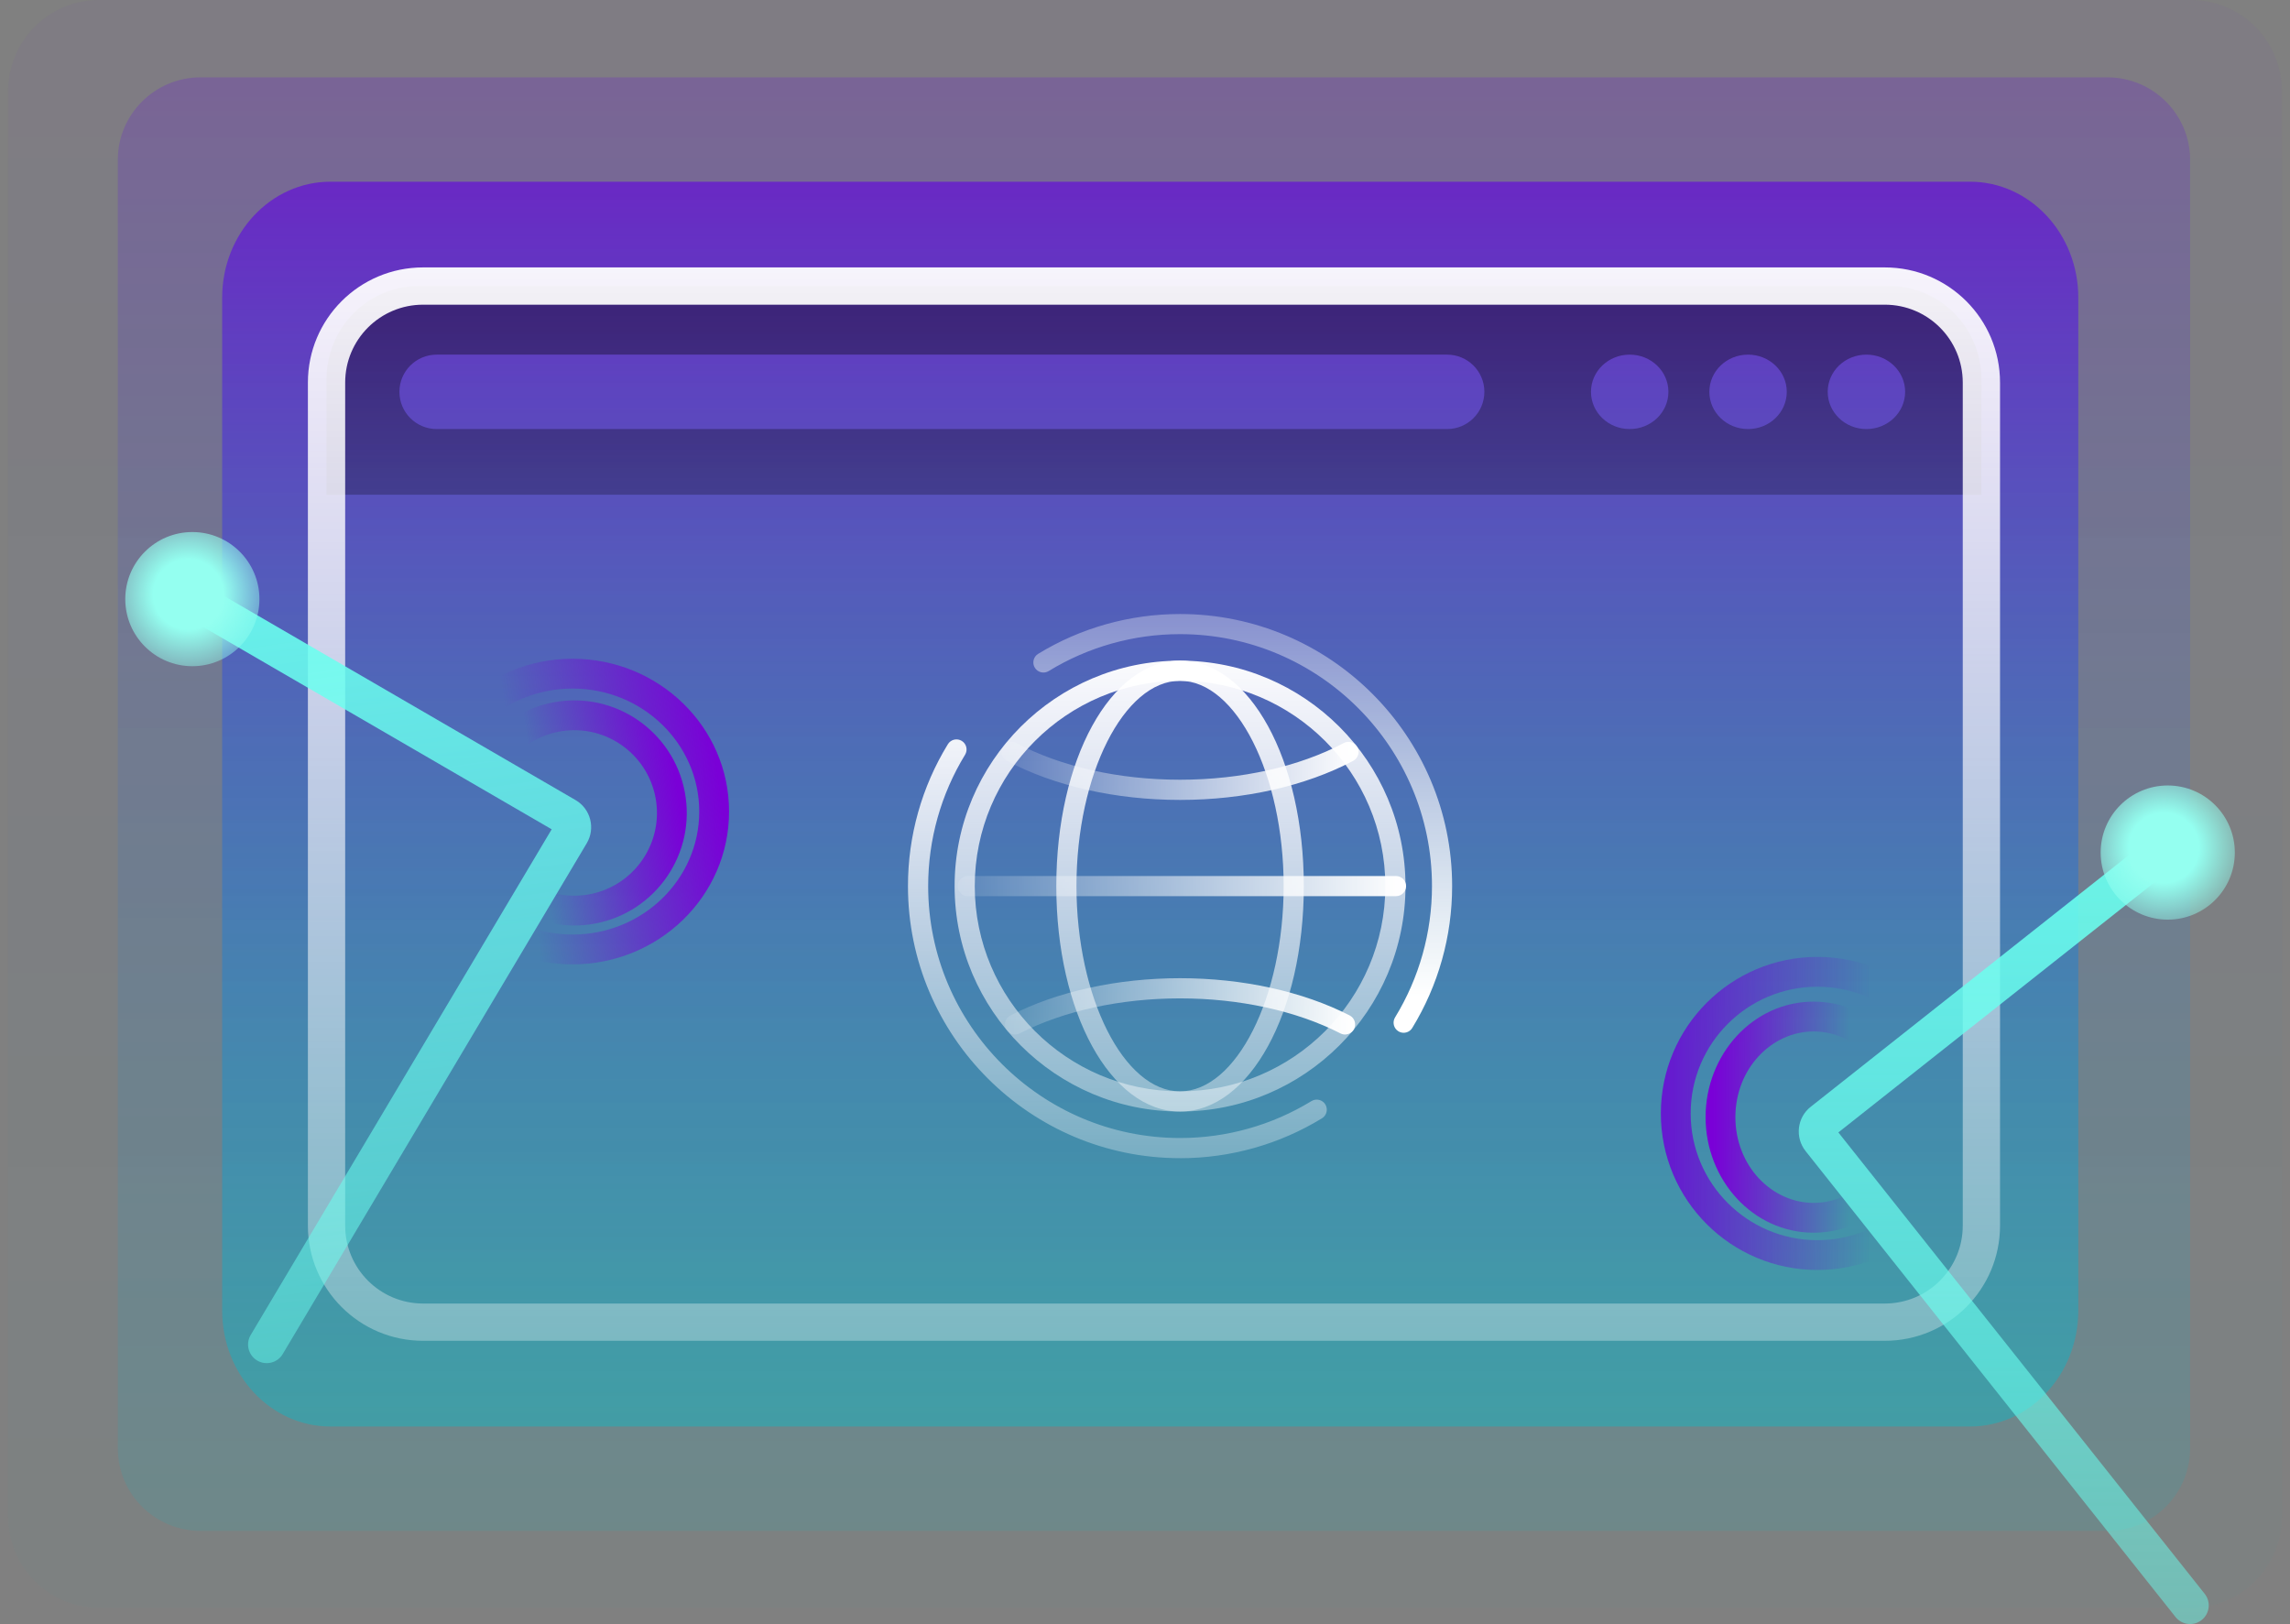 <svg width="141" height="100" viewBox="0 0 141 100" fill="none" xmlns="http://www.w3.org/2000/svg">
<rect x="0" y="0" width="141" height="100" fill="#808080" stroke="none"/>
<path d="M134.905 0H6.095C3.005 0 0.5 2.516 0.5 5.619V93.381C0.5 96.484 3.005 99 6.095 99H134.905C137.995 99 140.5 96.484 140.5 93.381V5.619C140.5 2.516 137.995 0 134.905 0Z" fill="url(#paint0_linear_37_20268)" fill-opacity="0.05"/>
<path d="M129.75 4.762H12.353C9.537 4.762 7.254 7.036 7.254 9.841V89.183C7.254 91.988 9.537 94.263 12.353 94.263H129.75C132.566 94.263 134.85 91.988 134.85 89.183V9.841C134.85 7.036 132.566 4.762 129.75 4.762Z" fill="url(#paint1_linear_37_20268)" fill-opacity="0.3"/>
<path d="M121.296 11.188H20.349C16.665 11.188 13.679 14.384 13.679 18.328V80.697C13.679 84.64 16.665 87.837 20.349 87.837H121.296C124.979 87.837 127.965 84.64 127.965 80.697V18.328C127.965 14.384 124.979 11.188 121.296 11.188Z" fill="url(#paint2_linear_37_20268)"/>
<path opacity="0.5" d="M116.332 17.613H25.772C22.643 17.613 20.105 20.187 20.105 23.359V30.465H121.998V23.359C121.998 20.187 119.463 17.613 116.332 17.613ZM89.1 26.419H26.89C25.622 26.419 24.593 25.394 24.593 24.127C24.593 22.861 25.622 21.836 26.89 21.836H89.1C90.368 21.836 91.396 22.861 91.396 24.127C91.396 25.394 90.368 26.419 89.1 26.419ZM100.343 26.419C99.028 26.419 97.96 25.394 97.96 24.127C97.96 22.861 99.026 21.836 100.343 21.836C101.661 21.836 102.727 22.861 102.727 24.127C102.727 25.394 101.661 26.419 100.343 26.419ZM107.631 26.419C106.316 26.419 105.248 25.394 105.248 24.127C105.248 22.861 106.314 21.836 107.631 21.836C108.949 21.836 110.015 22.861 110.015 24.127C110.015 25.394 108.949 26.419 107.631 26.419ZM114.919 26.419C113.604 26.419 112.536 25.394 112.536 24.127C112.536 22.861 113.602 21.836 114.919 21.836C116.237 21.836 117.303 22.861 117.303 24.127C117.303 25.394 116.237 26.419 114.919 26.419Z" fill="url(#paint3_linear_37_20268)"/>
<path fill-rule="evenodd" clip-rule="evenodd" d="M111.901 60.757C107.591 60.757 104.098 64.251 104.098 68.56C104.098 72.869 107.591 76.363 111.901 76.363C116.21 76.363 119.703 72.869 119.703 68.56C119.703 64.251 116.21 60.757 111.901 60.757ZM102.262 68.56C102.262 63.237 106.578 58.921 111.901 58.921C117.224 58.921 121.539 63.237 121.539 68.56C121.539 73.883 117.224 78.198 111.901 78.198C106.578 78.198 102.262 73.883 102.262 68.56Z" fill="url(#paint4_linear_37_20268)"/>
<path fill-rule="evenodd" clip-rule="evenodd" d="M111.671 63.511C109.075 63.511 106.852 65.806 106.852 68.789C106.852 71.772 109.075 74.067 111.671 74.067C114.268 74.067 116.49 71.772 116.49 68.789C116.49 65.806 114.268 63.511 111.671 63.511ZM105.016 68.789C105.016 64.928 107.93 61.675 111.671 61.675C115.412 61.675 118.326 64.928 118.326 68.789C118.326 72.65 115.412 75.903 111.671 75.903C107.93 75.903 105.016 72.65 105.016 68.789Z" fill="url(#paint5_linear_37_20268)"/>
<path fill-rule="evenodd" clip-rule="evenodd" d="M26.051 18.761C23.4 18.761 21.253 20.908 21.253 23.556V75.468C21.253 78.116 23.4 80.264 26.051 80.264H116.052C118.703 80.264 120.851 78.116 120.851 75.468V23.556C120.851 20.908 118.703 18.761 116.052 18.761H26.051ZM18.958 23.556C18.958 19.64 22.134 16.466 26.051 16.466H116.052C119.969 16.466 123.146 19.64 123.146 23.556V75.468C123.146 79.385 119.969 82.559 116.052 82.559H26.051C22.134 82.559 18.958 79.385 18.958 75.468V23.556Z" fill="url(#paint6_linear_37_20268)"/>
<path fill-rule="evenodd" clip-rule="evenodd" d="M134.027 51.784C134.42 52.281 134.336 53.002 133.839 53.396L113.192 69.729L135.748 98.139C136.142 98.635 136.059 99.357 135.563 99.751C135.067 100.145 134.345 100.062 133.951 99.566L111.173 70.877L111.173 70.876C110.512 70.044 110.642 68.818 111.488 68.151C111.488 68.151 111.489 68.151 111.489 68.151L132.415 51.596C132.912 51.203 133.633 51.287 134.027 51.784Z" fill="url(#paint7_linear_37_20268)"/>
<path fill-rule="evenodd" clip-rule="evenodd" d="M35.251 42.398C30.919 42.398 27.449 45.812 27.449 49.971C27.449 54.131 30.919 57.544 35.251 57.544C39.584 57.544 43.054 54.131 43.054 49.971C43.054 45.812 39.584 42.398 35.251 42.398ZM25.613 49.971C25.613 44.752 29.951 40.562 35.251 40.562C40.551 40.562 44.89 44.752 44.89 49.971C44.89 55.191 40.551 59.38 35.251 59.38C29.951 59.38 25.613 55.191 25.613 49.971Z" fill="url(#paint8_linear_37_20268)"/>
<path fill-rule="evenodd" clip-rule="evenodd" d="M34.655 45.011C31.871 45.4 29.929 47.974 30.318 50.762C30.707 53.55 33.279 55.492 36.063 55.103C38.847 54.714 40.789 52.14 40.401 49.353C40.011 46.565 37.438 44.622 34.655 45.011ZM28.499 51.016C27.97 47.225 30.612 43.722 34.401 43.193C38.19 42.663 41.69 45.308 42.219 49.099C42.748 52.889 40.106 56.392 36.317 56.922C32.528 57.451 29.028 54.806 28.499 51.016Z" fill="url(#paint9_linear_37_20268)"/>
<path fill-rule="evenodd" clip-rule="evenodd" d="M10.851 36.314C11.169 35.766 11.872 35.58 12.42 35.898L35.442 49.267C36.371 49.809 36.673 51.005 36.127 51.923L17.408 83.375C17.084 83.919 16.38 84.098 15.835 83.774C15.291 83.45 15.112 82.746 15.436 82.201L33.968 51.064L11.267 37.883C10.719 37.564 10.533 36.862 10.851 36.314Z" fill="url(#paint10_linear_37_20268)"/>
<path d="M11.844 41.021C9.562 41.021 7.713 39.171 7.713 36.89C7.713 34.61 9.562 32.76 11.844 32.76C14.124 32.76 15.974 34.61 15.974 36.89C15.974 39.171 14.124 41.021 11.844 41.021Z" fill="url(#paint11_radial_37_20268)"/>
<path d="M133.473 56.626C131.192 56.626 129.342 54.776 129.342 52.495C129.342 50.215 131.192 48.365 133.473 48.365C135.754 48.365 137.603 50.215 137.603 52.495C137.603 54.776 135.754 56.626 133.473 56.626Z" fill="url(#paint12_radial_37_20268)"/>
<path d="M72.658 68.442C65.004 68.442 58.777 62.215 58.777 54.561C58.777 46.907 65.004 40.68 72.658 40.68C80.312 40.68 86.539 46.907 86.539 54.561C86.539 62.215 80.312 68.442 72.658 68.442ZM72.658 41.919C65.689 41.919 60.018 47.59 60.018 54.559C60.018 61.528 65.689 67.199 72.658 67.199C79.627 67.199 85.298 61.528 85.298 54.559C85.298 47.59 79.627 41.919 72.658 41.919Z" fill="url(#paint13_linear_37_20268)"/>
<path d="M85.954 55.181H59.591C59.248 55.181 58.971 54.904 58.971 54.561C58.971 54.218 59.248 53.941 59.591 53.941H85.956C86.299 53.941 86.576 54.218 86.576 54.561C86.576 54.904 86.299 55.181 85.956 55.181H85.954Z" fill="url(#paint14_linear_37_20268)"/>
<path d="M72.658 49.255C68.702 49.255 64.915 48.401 61.996 46.847C61.693 46.686 61.579 46.311 61.738 46.008C61.899 45.706 62.276 45.591 62.577 45.75C65.319 47.209 68.9 48.011 72.658 48.011C76.416 48.011 79.995 47.207 82.74 45.75C83.042 45.589 83.417 45.706 83.578 46.008C83.74 46.311 83.623 46.686 83.32 46.847C80.402 48.398 76.614 49.255 72.658 49.255Z" fill="url(#paint15_linear_37_20268)"/>
<path d="M82.819 63.702C82.725 63.702 82.628 63.679 82.536 63.632C79.821 62.242 76.314 61.475 72.658 61.475C69.002 61.475 65.495 62.24 62.78 63.632C62.475 63.788 62.1 63.667 61.944 63.362C61.787 63.056 61.909 62.682 62.214 62.525C65.101 61.046 68.811 60.232 72.658 60.232C76.505 60.232 80.215 61.046 83.102 62.525C83.407 62.682 83.526 63.056 83.372 63.362C83.263 63.575 83.045 63.699 82.819 63.699V63.702Z" fill="url(#paint16_linear_37_20268)"/>
<path d="M72.658 68.442C68.387 68.442 65.039 62.344 65.039 54.561C65.039 46.778 68.384 40.68 72.658 40.68C76.932 40.68 80.278 46.778 80.278 54.561C80.278 62.344 76.932 68.442 72.658 68.442ZM72.658 41.919C69.201 41.919 66.28 47.709 66.28 54.559C66.28 61.409 69.201 67.199 72.658 67.199C76.115 67.199 79.037 61.409 79.037 54.559C79.037 47.709 76.115 41.919 72.658 41.919Z" fill="url(#paint17_linear_37_20268)"/>
<path d="M86.425 63.592C86.313 63.592 86.202 63.562 86.102 63.501C85.81 63.322 85.718 62.94 85.896 62.647C87.383 60.217 88.17 57.42 88.17 54.558C88.17 46.006 81.211 39.047 72.658 39.047C69.796 39.047 66.999 39.833 64.57 41.32C64.277 41.499 63.895 41.407 63.716 41.114C63.537 40.821 63.629 40.439 63.922 40.26C66.545 38.657 69.568 37.808 72.658 37.808C81.896 37.808 89.411 45.323 89.411 54.561C89.411 57.653 88.562 60.674 86.954 63.297C86.837 63.488 86.633 63.592 86.425 63.592Z" fill="url(#paint18_linear_37_20268)"/>
<path d="M72.658 71.314C63.42 71.314 55.905 63.798 55.905 54.561C55.905 51.471 56.754 48.448 58.362 45.825C58.541 45.532 58.923 45.44 59.216 45.619C59.509 45.797 59.601 46.179 59.422 46.472C57.936 48.902 57.149 51.699 57.149 54.561C57.149 63.113 64.108 70.073 72.661 70.073C75.522 70.073 78.319 69.286 80.749 67.799C81.042 67.621 81.424 67.712 81.603 68.005C81.781 68.298 81.69 68.68 81.397 68.859C78.773 70.465 75.753 71.316 72.661 71.316L72.658 71.314Z" fill="url(#paint19_linear_37_20268)"/>
<defs>
<linearGradient id="paint0_linear_37_20268" x1="70.5" y1="0" x2="70.5" y2="99" gradientUnits="userSpaceOnUse">
<stop stop-color="#6619D0" stop-opacity="0.8"/>
<stop offset="1" stop-color="#00BFCB" stop-opacity="0.4"/>
</linearGradient>
<linearGradient id="paint1_linear_37_20268" x1="71.052" y1="4.762" x2="71.052" y2="94.263" gradientUnits="userSpaceOnUse">
<stop stop-color="#6619D0" stop-opacity="0.8"/>
<stop offset="1" stop-color="#00BFCB" stop-opacity="0.4"/>
</linearGradient>
<linearGradient id="paint2_linear_37_20268" x1="70.822" y1="11.188" x2="70.822" y2="87.837" gradientUnits="userSpaceOnUse">
<stop stop-color="#6619D0" stop-opacity="0.8"/>
<stop offset="1" stop-color="#00BFCB" stop-opacity="0.4"/>
</linearGradient>
<linearGradient id="paint3_linear_37_20268" x1="71.052" y1="7.745" x2="71.052" y2="42.857" gradientUnits="userSpaceOnUse">
<stop/>
<stop offset="1" stop-opacity="0.2"/>
</linearGradient>
<linearGradient id="paint4_linear_37_20268" x1="102.68" y1="68.56" x2="115.155" y2="68.56" gradientUnits="userSpaceOnUse">
<stop stop-color="#6619D0"/>
<stop offset="1" stop-color="#6619D0" stop-opacity="0"/>
</linearGradient>
<linearGradient id="paint5_linear_37_20268" x1="105.463" y1="87.69" x2="113.863" y2="87.69" gradientUnits="userSpaceOnUse">
<stop stop-color="#7A00D7"/>
<stop offset="1" stop-color="#7300D8" stop-opacity="0"/>
</linearGradient>
<linearGradient id="paint6_linear_37_20268" x1="71.052" y1="10.958" x2="71.052" y2="113.999" gradientUnits="userSpaceOnUse">
<stop stop-color="white"/>
<stop offset="1" stop-color="white" stop-opacity="0"/>
</linearGradient>
<linearGradient id="paint7_linear_37_20268" x1="123.373" y1="116.772" x2="123.373" y2="43.988" gradientUnits="userSpaceOnUse">
<stop stop-color="#6AFFEF" stop-opacity="0.3"/>
<stop offset="1" stop-color="#6AFFEF"/>
</linearGradient>
<linearGradient id="paint8_linear_37_20268" x1="44.38" y1="48.732" x2="32.04" y2="50.502" gradientUnits="userSpaceOnUse">
<stop stop-color="#7A00D7"/>
<stop offset="1" stop-color="#7300D8" stop-opacity="0"/>
</linearGradient>
<linearGradient id="paint9_linear_37_20268" x1="41.801" y1="49.157" x2="33.088" y2="50.373" gradientUnits="userSpaceOnUse">
<stop stop-color="#7A00D7"/>
<stop offset="1" stop-color="#7300D8" stop-opacity="0"/>
</linearGradient>
<linearGradient id="paint10_linear_37_20268" x1="30.246" y1="98.826" x2="20.11" y2="27.183" gradientUnits="userSpaceOnUse">
<stop stop-color="#6AFFEF" stop-opacity="0.3"/>
<stop offset="1" stop-color="#6AFFEF"/>
</linearGradient>
<radialGradient id="paint11_radial_37_20268" cx="0" cy="0" r="1" gradientUnits="userSpaceOnUse" gradientTransform="translate(11.595 36.599) rotate(180) scale(6.366)">
<stop offset="0.34" stop-color="#94FFF0"/>
<stop offset="1" stop-color="#94FFF0" stop-opacity="0"/>
</radialGradient>
<radialGradient id="paint12_radial_37_20268" cx="0" cy="0" r="1" gradientUnits="userSpaceOnUse" gradientTransform="translate(133.225 52.205) rotate(180) scale(6.366)">
<stop offset="0.34" stop-color="#94FFF0"/>
<stop offset="1" stop-color="#94FFF0" stop-opacity="0"/>
</radialGradient>
<linearGradient id="paint13_linear_37_20268" x1="72.658" y1="82.316" x2="72.658" y2="39.484" gradientUnits="userSpaceOnUse">
<stop stop-color="white" stop-opacity="0.1"/>
<stop offset="1" stop-color="white"/>
</linearGradient>
<linearGradient id="paint14_linear_37_20268" x1="58.971" y1="54.561" x2="86.576" y2="54.561" gradientUnits="userSpaceOnUse">
<stop stop-color="white" stop-opacity="0.1"/>
<stop offset="1" stop-color="white"/>
</linearGradient>
<linearGradient id="paint15_linear_37_20268" x1="61.666" y1="47.466" x2="83.651" y2="47.466" gradientUnits="userSpaceOnUse">
<stop stop-color="white" stop-opacity="0.1"/>
<stop offset="1" stop-color="white"/>
</linearGradient>
<linearGradient id="paint16_linear_37_20268" x1="61.876" y1="61.967" x2="83.439" y2="61.967" gradientUnits="userSpaceOnUse">
<stop stop-color="white" stop-opacity="0.1"/>
<stop offset="1" stop-color="white"/>
</linearGradient>
<linearGradient id="paint17_linear_37_20268" x1="72.658" y1="82.316" x2="72.658" y2="39.484" gradientUnits="userSpaceOnUse">
<stop stop-color="white" stop-opacity="0.1"/>
<stop offset="1" stop-color="white"/>
</linearGradient>
<linearGradient id="paint18_linear_37_20268" x1="76.517" y1="30.742" x2="76.517" y2="61.376" gradientUnits="userSpaceOnUse">
<stop stop-color="white" stop-opacity="0.1"/>
<stop offset="1" stop-color="white"/>
</linearGradient>
<linearGradient id="paint19_linear_37_20268" x1="68.799" y1="78.667" x2="68.799" y2="42.563" gradientUnits="userSpaceOnUse">
<stop stop-color="white" stop-opacity="0.1"/>
<stop offset="1" stop-color="white"/>
</linearGradient>
</defs>
</svg>
